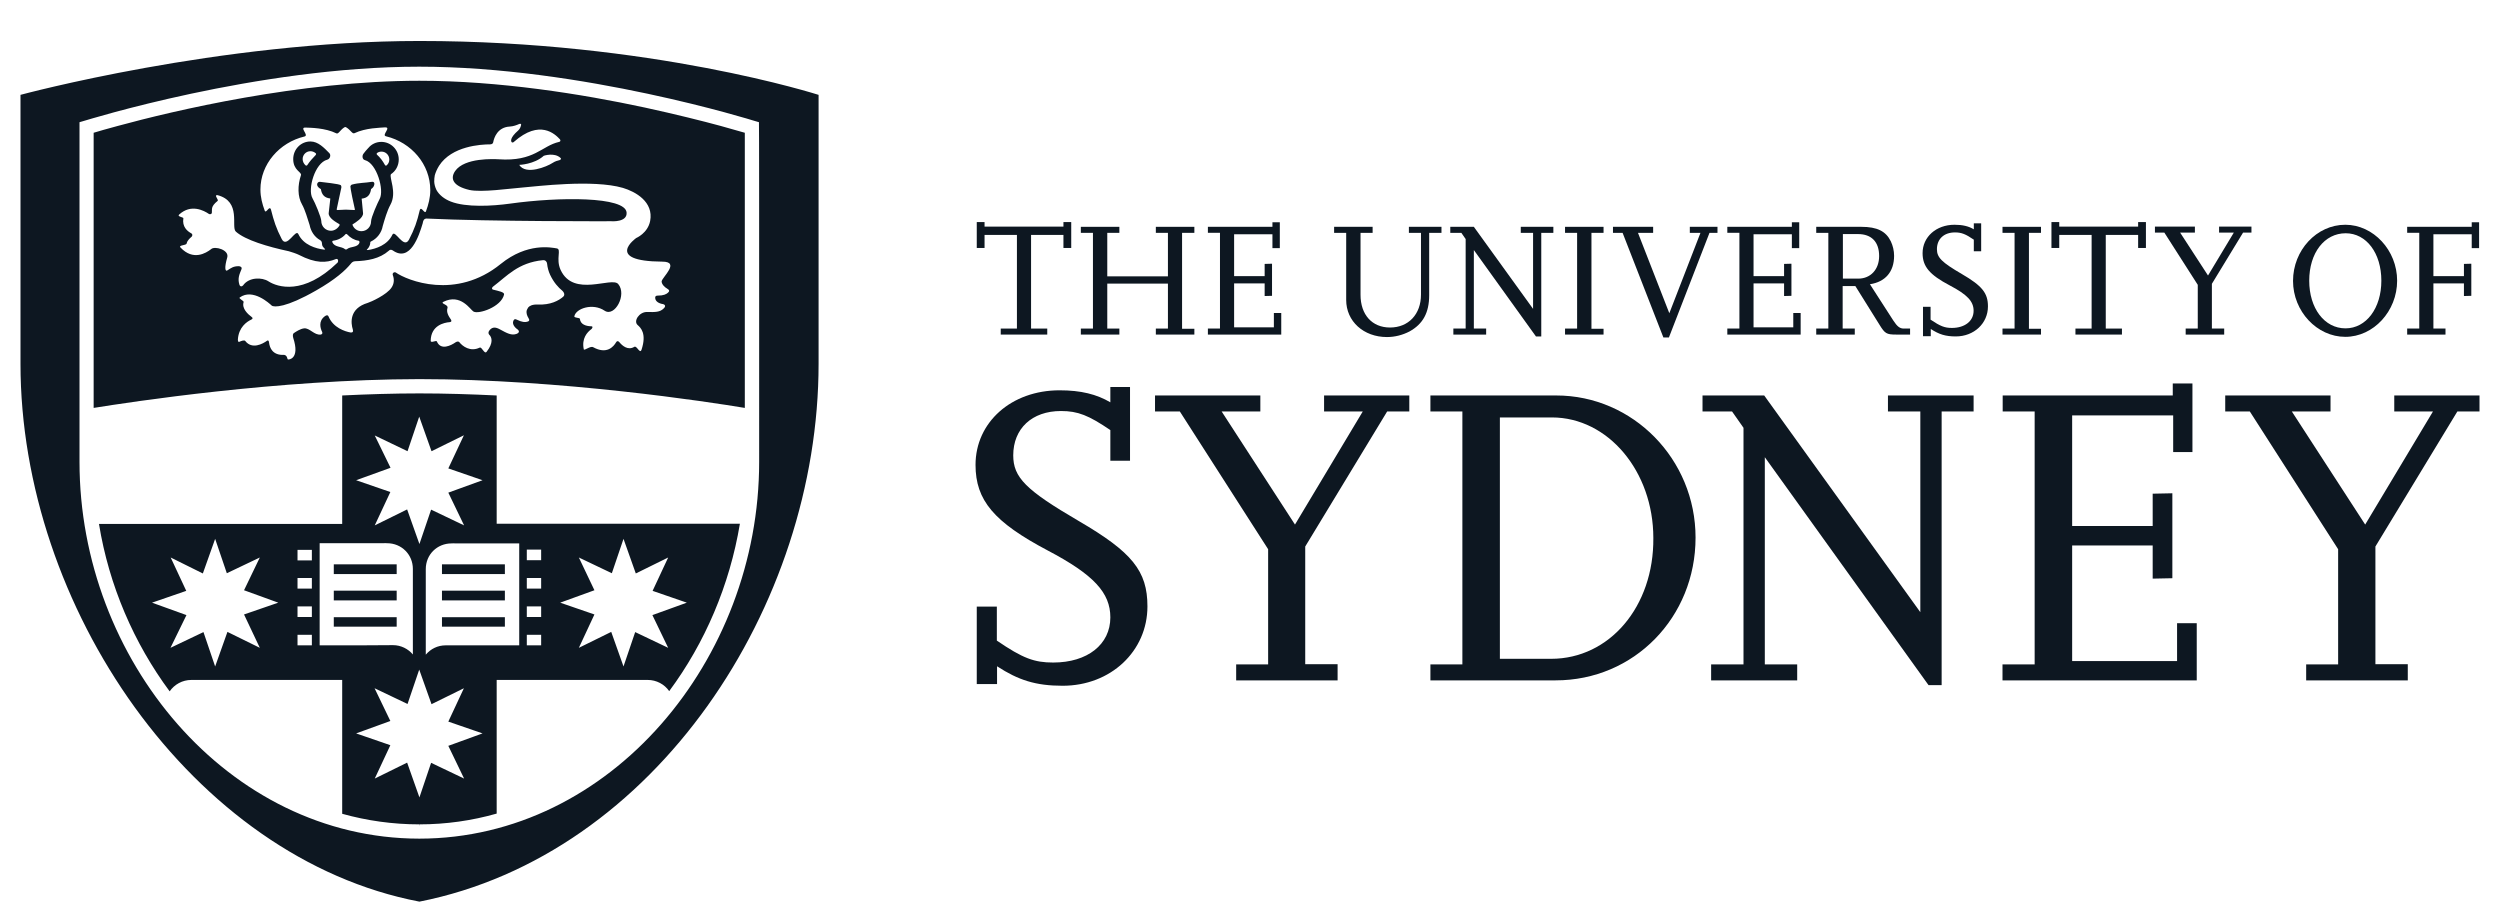 <svg width="122" height="45" viewBox="0 0 122 45" fill="none" xmlns="http://www.w3.org/2000/svg">
<path d="M51.106 16.327H48.836V16.034H49.626V11.464H48.046V12.101H47.666V10.837H48.046V11.059H51.896V10.837H52.276V12.101H51.896V11.464H50.316V16.034H51.106V16.327Z" fill="#0D1721"/>
<path d="M58.285 16.327H56.405V16.034H56.995V13.84H54.035V16.034H54.625V16.327H52.745V16.034H53.336V11.363H52.745V11.069H54.625V11.363H54.035V13.486H56.995V11.363H56.405V11.069H58.285V11.363H57.685V16.044H58.285V16.327Z" fill="#0D1721"/>
<path d="M62.535 16.327H58.945V16.033H59.535V11.362H58.945V11.069H62.095V10.847H62.455V12.11H62.095V11.433H60.225V13.475H61.715V12.879L62.075 12.869V14.436L61.715 14.446V13.829H60.225V15.973H62.165V15.275H62.525V16.327H62.535Z" fill="#0D1721"/>
<path d="M69.744 11.363V14.406C69.744 15.255 69.444 15.811 68.784 16.175C68.454 16.347 68.074 16.448 67.684 16.448C66.544 16.448 65.694 15.68 65.694 14.638V11.363H65.105V11.069H66.984V11.363H66.394V14.386C66.394 15.356 66.954 15.983 67.834 15.983C68.734 15.983 69.344 15.336 69.344 14.376V11.363H68.754V11.069H70.344V11.363H69.744Z" fill="#0D1721"/>
<path d="M74.954 16.418L71.924 12.202V16.034H72.524V16.327H70.924V16.034H71.524V11.666L71.314 11.363H70.774V11.069H71.924L74.814 15.073V11.363H74.214V11.069H75.804V11.363H75.214V16.418H74.954Z" fill="#0D1721"/>
<path d="M78.253 16.327H76.374V16.034H76.963V11.363H76.374V11.069H78.253V11.363H77.663V16.044H78.253V16.327Z" fill="#0D1721"/>
<path d="M81.443 16.468H81.173L79.183 11.363H78.713V11.069H80.673V11.363H79.933L81.463 15.286L82.983 11.363H82.463V11.069H83.813V11.363H83.423L81.443 16.468Z" fill="#0D1721"/>
<path d="M87.883 16.327H84.293V16.033H84.883V11.362H84.293V11.069H87.443V10.847H87.802V12.11H87.443V11.433H85.573V13.475H87.063V12.879L87.422 12.869V14.436L87.063 14.446V13.829H85.573V15.973H87.512V15.275H87.872V16.327H87.883Z" fill="#0D1721"/>
<path d="M92.532 16.327C92.062 16.327 91.983 16.276 91.722 15.852L90.542 13.961H89.922V16.034H90.513V16.327H88.632V16.034H89.223V11.363H88.632V11.069H90.832C91.603 11.069 92.032 11.282 92.272 11.777C92.372 11.989 92.432 12.232 92.432 12.485C92.432 13.263 92.002 13.759 91.252 13.87L92.392 15.639C92.582 15.932 92.712 16.034 92.902 16.034H93.212V16.327H92.532ZM89.922 13.597H90.682C91.282 13.597 91.702 13.152 91.702 12.495C91.702 11.807 91.332 11.423 90.672 11.423H89.933V13.597H89.922Z" fill="#0D1721"/>
<path d="M93.842 16.408V14.972H94.212V15.599C94.692 15.922 94.902 16.003 95.252 16.003C95.882 16.003 96.312 15.67 96.312 15.164C96.312 14.709 96.002 14.376 95.152 13.931C94.152 13.405 93.822 13 93.822 12.353C93.822 11.565 94.482 10.968 95.382 10.968C95.772 10.968 96.072 11.039 96.322 11.191V10.897H96.681V12.262H96.322V11.696C95.922 11.423 95.722 11.342 95.402 11.342C94.862 11.342 94.522 11.666 94.522 12.161C94.522 12.566 94.752 12.798 95.742 13.375C96.732 13.951 97.012 14.305 97.012 14.952C97.012 15.781 96.332 16.418 95.442 16.418C94.942 16.418 94.622 16.317 94.222 16.054V16.408H93.842Z" fill="#0D1721"/>
<path d="M99.601 16.327H97.722V16.034H98.311V11.363H97.722V11.069H99.601V11.363H99.012V16.044H99.601V16.327Z" fill="#0D1721"/>
<path d="M103.551 16.327H101.282V16.034H102.071V11.464H100.491V12.101H100.111V10.837H100.491V11.059H104.341V10.837H104.721V12.101H104.341V11.464H102.761V16.034H103.551V16.327Z" fill="#0D1721"/>
<path d="M108.541 16.327H106.661V16.034H107.251V13.9L105.621 11.352H105.161V11.059H107.111V11.352H106.391L107.751 13.445L109.01 11.352H108.291V11.059H109.871V11.352H109.461L107.94 13.85V16.034H108.541V16.327Z" fill="#0D1721"/>
<path d="M111.9 13.708C111.9 12.212 113.051 10.968 114.45 10.968C115.82 10.968 116.98 12.212 116.98 13.698C116.98 15.184 115.83 16.438 114.45 16.438C113.07 16.438 111.9 15.194 111.9 13.708ZM112.69 13.698C112.69 15.043 113.431 16.024 114.46 16.024C115.47 16.024 116.21 15.043 116.21 13.698C116.21 12.353 115.48 11.383 114.47 11.383C113.431 11.383 112.69 12.343 112.69 13.698Z" fill="#0D1721"/>
<path d="M119.35 16.327H117.47V16.033H118.06V11.362H117.47V11.069H120.62V10.847H120.98V12.11H120.62V11.433H118.75V13.475H120.24V12.879L120.6 12.869V14.436L120.24 14.446V13.829H118.75V16.033H119.34V16.327H119.35Z" fill="#0D1721"/>
<path d="M47.666 33.384V29.602H48.646V31.261C49.916 32.13 50.476 32.332 51.396 32.332C53.066 32.332 54.185 31.453 54.185 30.128C54.185 28.925 53.376 28.045 51.126 26.862C48.506 25.477 47.606 24.416 47.606 22.687C47.606 20.604 49.356 19.047 51.706 19.047C52.746 19.047 53.516 19.239 54.185 19.633V18.885H55.145V22.484H54.185V20.988C53.126 20.27 52.606 20.058 51.776 20.058C50.356 20.058 49.446 20.917 49.446 22.221C49.446 23.293 50.046 23.91 52.646 25.427C55.245 26.943 55.995 27.863 55.995 29.592C55.995 31.776 54.206 33.465 51.856 33.465C50.546 33.465 49.696 33.192 48.656 32.514V33.384H47.666Z" fill="#0D1721"/>
<path d="M65.275 33.202H60.325V32.423H61.885V26.802L57.575 20.078H56.365V19.299H61.505V20.078H59.615L63.195 25.599L66.504 20.078H64.615V19.299H68.774V20.078H67.694L63.695 26.67V32.413H65.275V33.202Z" fill="#0D1721"/>
<path d="M69.804 33.202V32.423H71.364V20.078H69.804V19.299H75.944C79.693 19.299 82.743 22.414 82.743 26.235C82.743 30.128 79.743 33.202 75.914 33.202H69.804ZM73.194 32.15H75.694C78.543 32.15 80.713 29.602 80.683 26.256C80.683 23 78.474 20.371 75.734 20.371H73.194V32.15Z" fill="#0D1721"/>
<path d="M94.752 33.434H94.112L86.123 22.312V32.423H87.703V33.202H83.503V32.423H85.083V20.877L84.523 20.078H83.083V19.299H86.093L93.712 29.875V20.078H92.132V19.299H96.312V20.078H94.752V33.434Z" fill="#0D1721"/>
<path d="M97.722 33.202V32.423H99.291V20.078H97.731V19.299H106.031V18.713H106.991V22.06H106.051V20.27H101.121V25.669H105.051V24.092L106.011 24.072V28.217L105.051 28.237V26.62H101.121V32.261H106.241V30.411H107.201V33.202H97.722Z" fill="#0D1721"/>
<path d="M112.541 33.202V32.423H114.101V26.802L109.79 20.078H108.591V19.299H113.73V20.078H111.84L115.421 25.599L118.73 20.078H116.84V19.299H121V20.078H119.92L115.92 26.67V32.413H117.5V33.202H112.541Z" fill="#0D1721"/>
<path d="M21.568 29.299H24.638V28.824H21.568V29.299ZM21.568 30.583H24.638V30.118H21.568V30.583ZM21.568 28.015H24.638V27.54H21.568V28.015ZM19.358 28.824H16.289V29.299H19.358V28.824ZM19.358 30.118H16.289V30.583H19.358V30.118ZM19.358 27.54H16.289V28.015H19.358V27.54ZM24.238 19.299C22.988 19.239 21.718 19.198 20.468 19.198C19.218 19.198 17.949 19.239 16.699 19.299V25.568H4.83C5.32 28.581 6.54 31.392 8.279 33.738C8.509 33.404 8.899 33.181 9.339 33.181H16.699V39.713C17.898 40.047 19.158 40.229 20.458 40.229V40.279H20.468V40.229C21.768 40.229 23.028 40.047 24.238 39.703V33.181H31.607C32.037 33.181 32.427 33.394 32.657 33.727C34.397 31.382 35.607 28.561 36.107 25.558H24.238V19.299ZM18.288 21.251L19.888 22.019L20.458 20.331L21.058 22.019L22.638 21.241L21.878 22.858L23.548 23.435L21.878 24.041L22.648 25.639L21.038 24.87L20.468 26.549L19.868 24.86L18.288 25.639L19.049 24.011L17.379 23.435L19.058 22.828L18.288 21.251ZM12.679 31.614L11.099 30.836L10.499 32.524L9.929 30.846L8.319 31.614L9.099 30.017L7.419 29.41L9.089 28.834L8.329 27.206L9.899 27.985L10.499 26.296L11.069 27.974L12.679 27.206L11.909 28.804L13.579 29.41L11.909 29.986L12.679 31.614ZM15.219 31.493H14.519V30.977H15.219V31.493ZM15.219 30.108H14.519V29.592H15.219V30.108ZM15.219 28.723H14.519V28.207H15.219V28.723ZM15.219 27.348H14.519V26.832H15.219V27.348ZM15.599 31.493V26.509H18.698C18.759 26.498 18.828 26.509 18.889 26.509C19.598 26.509 20.148 27.064 20.148 27.762V31.938C19.918 31.665 19.568 31.483 19.178 31.483C19.128 31.493 16.569 31.493 15.599 31.493ZM22.648 37.994L21.038 37.226L20.468 38.914L19.868 37.216L18.288 37.994L19.049 36.366L17.379 35.79L19.049 35.184L18.279 33.586L19.888 34.354L20.458 32.676L21.058 34.364L22.638 33.586L21.878 35.214L23.548 35.79L21.878 36.397L22.648 37.994ZM28.248 27.206L29.858 27.974L30.427 26.296L31.027 27.985L32.607 27.206L31.847 28.834L33.517 29.41L31.837 30.017L32.607 31.614L30.997 30.846L30.427 32.524L29.828 30.836L28.248 31.614L29.008 29.986L27.338 29.41L29.008 28.804L28.248 27.206ZM25.708 26.822H26.408V27.337H25.708V26.822ZM25.708 28.207H26.408V28.723H25.708V28.207ZM25.708 29.592H26.408V30.108H25.708V29.592ZM25.708 30.977H26.408V31.493H25.708V30.977ZM25.338 26.509V31.493C24.368 31.493 21.798 31.493 21.748 31.493C21.358 31.493 21.018 31.665 20.778 31.948V27.772C20.778 27.064 21.328 26.518 22.038 26.518C22.098 26.518 22.168 26.509 22.228 26.518H25.338V26.509ZM31.457 5.246C28.398 4.588 24.358 3.941 20.468 3.941C14.629 3.941 8.459 5.407 5.75 6.145C5.21 6.287 4.81 6.408 4.57 6.479V19.906C6.33 19.623 13.579 18.511 20.458 18.501C27.338 18.501 34.587 19.613 36.347 19.906V6.479C36.107 6.408 35.707 6.297 35.167 6.145C34.277 5.903 32.987 5.579 31.457 5.246ZM14.859 6.661C15.099 6.6 14.579 6.206 14.919 6.226C15.139 6.236 15.869 6.236 16.419 6.509C16.519 6.55 16.589 6.358 16.799 6.216C16.819 6.206 16.869 6.186 16.899 6.216C17.119 6.348 17.189 6.55 17.299 6.499C17.849 6.236 18.569 6.236 18.779 6.216C19.128 6.196 18.599 6.6 18.838 6.651C20.078 6.954 20.998 8.016 20.998 9.28C20.998 9.644 20.908 9.987 20.788 10.311C20.718 10.483 20.548 9.998 20.478 10.281C20.358 10.796 20.228 11.181 19.958 11.696C19.698 12.181 19.278 11.171 19.148 11.454C18.909 11.959 18.349 12.141 17.959 12.202C17.909 12.202 17.869 12.202 17.929 12.151C17.949 12.131 18.049 12.04 18.069 11.858C18.069 11.838 18.059 11.807 18.099 11.787C18.398 11.646 18.619 11.363 18.678 11.029C18.768 10.716 18.898 10.271 19.049 9.998C19.388 9.391 18.979 8.663 19.078 8.501C19.308 8.35 19.459 8.087 19.459 7.783C19.459 7.308 19.078 6.924 18.608 6.924C18.358 6.924 18.128 7.035 17.979 7.217L17.959 7.237C17.878 7.318 17.809 7.409 17.738 7.5C17.659 7.601 17.679 7.783 17.809 7.814C18.389 7.965 18.759 9.28 18.529 9.704C18.428 9.896 18.108 10.604 18.108 10.806C18.108 11.069 17.898 11.282 17.639 11.282C17.439 11.282 17.269 11.16 17.199 10.968L17.209 10.948C17.369 10.847 17.718 10.635 17.718 10.412L17.649 9.694C17.939 9.664 18.069 9.502 18.108 9.229C18.139 9.209 18.159 9.189 18.179 9.169C18.279 9.078 18.338 8.835 18.128 8.875C17.838 8.926 17.509 8.916 17.179 9.007C17.139 9.017 17.109 9.057 17.099 9.098C17.089 9.158 17.269 10.028 17.319 10.22C17.319 10.24 17.309 10.25 17.299 10.25C17.169 10.24 16.939 10.23 16.879 10.23C16.819 10.23 16.599 10.24 16.459 10.25C16.449 10.25 16.429 10.23 16.429 10.22C16.469 10.018 16.659 9.148 16.659 9.148C16.659 9.108 16.659 9.078 16.639 9.047C16.579 8.966 15.739 8.896 15.629 8.875C15.579 8.865 15.529 8.885 15.499 8.926C15.419 9.047 15.559 9.179 15.659 9.229C15.699 9.492 15.829 9.654 16.109 9.684L16.119 9.694C16.109 9.745 16.039 10.412 16.039 10.412C16.039 10.645 16.389 10.837 16.559 10.938C16.569 10.948 16.579 10.968 16.579 10.978C16.499 11.14 16.329 11.261 16.149 11.261C15.889 11.261 15.679 11.049 15.679 10.786C15.679 10.614 15.369 9.876 15.249 9.674C14.999 9.239 15.369 7.945 15.969 7.793C16.099 7.763 16.169 7.571 16.069 7.47C15.819 7.217 15.529 6.904 15.149 6.904C14.679 6.904 14.309 7.288 14.309 7.763C14.309 8.309 14.719 8.39 14.689 8.542C14.519 9.047 14.519 9.593 14.739 9.977C14.889 10.24 15.009 10.675 15.109 10.978C15.169 11.292 15.349 11.565 15.619 11.716C15.749 11.797 15.689 11.898 15.739 12.01C15.769 12.06 15.809 12.101 15.839 12.131C15.899 12.171 15.849 12.181 15.809 12.181C15.419 12.131 14.809 11.959 14.559 11.423C14.429 11.14 13.999 12.151 13.749 11.666C13.479 11.15 13.359 10.766 13.229 10.25C13.159 9.967 12.989 10.453 12.919 10.281C12.799 9.957 12.709 9.623 12.709 9.249C12.709 8.016 13.629 6.954 14.859 6.661ZM18.389 7.541C18.378 7.531 18.378 7.48 18.398 7.47C18.459 7.419 18.538 7.399 18.619 7.399C18.828 7.399 18.998 7.571 18.998 7.783C18.998 7.905 18.948 8.006 18.858 8.077C18.838 8.097 18.799 8.077 18.788 8.056C18.678 7.854 18.549 7.682 18.389 7.541ZM17.539 11.848C17.449 12.091 17.109 12.01 16.929 12.161C16.909 12.181 16.859 12.181 16.839 12.161C16.659 12.01 16.329 12.08 16.219 11.818C16.209 11.797 16.209 11.757 16.259 11.747C16.499 11.716 16.709 11.605 16.859 11.433C16.869 11.413 16.909 11.403 16.949 11.444C17.089 11.595 17.279 11.716 17.499 11.747C17.519 11.757 17.559 11.777 17.539 11.848ZM14.989 8.066C14.979 8.077 14.939 8.097 14.909 8.066C14.829 7.996 14.769 7.884 14.769 7.763C14.769 7.551 14.939 7.379 15.149 7.379C15.249 7.379 15.339 7.419 15.409 7.48C15.439 7.5 15.419 7.551 15.409 7.561C15.249 7.723 15.109 7.884 14.989 8.066ZM11.649 12.99C11.389 12.99 11.289 13.071 11.099 13.193C10.979 13.273 10.949 13.041 11.089 12.566C11.199 12.192 10.469 11.989 10.299 12.161C10.049 12.353 9.429 12.738 8.809 12.08C8.689 11.949 9.089 11.989 9.109 11.878C9.149 11.706 9.299 11.605 9.359 11.544C9.399 11.494 9.399 11.413 9.329 11.383C9.139 11.282 8.879 11.059 8.949 10.655C8.959 10.594 8.629 10.574 8.739 10.473C9.319 9.937 9.949 10.271 10.199 10.443C10.239 10.463 10.329 10.463 10.339 10.382C10.359 10.21 10.269 10.089 10.619 9.805C10.689 9.745 10.419 9.512 10.609 9.522C11.799 9.826 11.259 11.079 11.509 11.302C11.969 11.716 13.069 12.04 14.099 12.262C14.189 12.283 14.509 12.394 14.579 12.434C15.419 12.869 15.929 12.829 16.379 12.647C16.519 12.586 16.519 12.778 16.469 12.819C14.809 14.426 13.539 14.012 13.099 13.728C12.789 13.526 12.149 13.516 11.859 13.931C11.809 13.981 11.719 14.012 11.679 13.88C11.589 13.577 11.689 13.375 11.779 13.152C11.839 13.021 11.699 12.99 11.649 12.99ZM27.488 14.477C27.268 14.669 26.868 14.891 26.238 14.861C25.968 14.851 25.838 14.932 25.778 15.002C25.738 15.053 25.718 15.124 25.708 15.134C25.668 15.265 25.718 15.407 25.788 15.518C25.858 15.619 25.828 15.68 25.728 15.7C25.628 15.73 25.488 15.73 25.218 15.599C25.098 15.538 25.068 15.619 25.048 15.67C24.998 15.801 25.088 15.963 25.268 16.084C25.358 16.165 25.338 16.246 25.198 16.297C24.958 16.378 24.748 16.266 24.398 16.074C24.198 15.963 24.038 15.943 23.898 16.105C23.818 16.195 23.828 16.276 23.868 16.327C24.008 16.458 24.088 16.731 23.748 17.166C23.638 17.308 23.518 16.913 23.408 16.964C22.948 17.186 22.568 16.893 22.418 16.701C22.388 16.661 22.318 16.651 22.238 16.701C22.008 16.863 21.508 17.116 21.318 16.661C21.288 16.59 21.018 16.762 21.018 16.63C21.028 15.882 21.668 15.741 21.948 15.72C22.028 15.71 22.048 15.67 22.008 15.599C21.898 15.437 21.768 15.245 21.838 15.023C21.888 14.861 21.468 14.82 21.638 14.729C22.488 14.305 22.958 15.124 23.108 15.205C23.358 15.346 24.458 14.982 24.598 14.376C24.628 14.254 24.338 14.204 24.058 14.133C24.008 14.123 23.978 14.052 24.068 13.981C24.738 13.476 25.278 12.819 26.488 12.697C26.638 12.677 26.698 12.808 26.698 12.869C26.718 13.061 26.768 13.243 26.848 13.415C27.028 13.789 27.238 14.022 27.448 14.194C27.568 14.315 27.548 14.426 27.488 14.477ZM32.567 14.092C32.677 14.153 32.677 14.214 32.597 14.284C32.517 14.355 32.387 14.426 32.097 14.426C31.967 14.426 31.967 14.507 31.977 14.568C31.997 14.709 32.147 14.81 32.357 14.841C32.467 14.871 32.497 14.952 32.387 15.053C32.207 15.235 31.977 15.235 31.577 15.225C31.197 15.215 30.897 15.67 31.117 15.862C31.267 15.993 31.567 16.276 31.307 17.065C31.227 17.297 31.077 16.853 30.957 16.924C30.648 17.116 30.367 16.873 30.227 16.701C30.168 16.63 30.108 16.63 30.067 16.701C29.938 16.923 29.608 17.308 28.948 16.944C28.808 16.863 28.508 17.136 28.488 17.045C28.378 16.519 28.648 16.216 28.868 16.054C28.888 16.034 28.978 15.912 28.828 15.922C28.608 15.912 28.328 15.842 28.298 15.559C28.298 15.498 28.008 15.518 28.028 15.437C28.098 15.053 28.928 14.77 29.508 15.164C29.998 15.488 30.608 14.376 30.168 13.86C29.848 13.486 27.988 14.537 27.358 13.172C27.108 12.626 27.418 12.161 27.168 12.121C26.908 12.08 25.738 11.828 24.438 12.879C22.248 14.659 19.868 13.688 19.308 13.294C19.218 13.263 19.138 13.334 19.169 13.425C19.258 13.658 19.218 13.87 19.108 14.032C18.878 14.386 18.088 14.74 17.949 14.78C17.029 15.053 17.119 15.771 17.219 16.084C17.249 16.185 17.209 16.236 17.109 16.226C16.829 16.175 16.259 15.993 16.029 15.437C16.009 15.377 15.939 15.366 15.859 15.427C15.519 15.67 15.639 16.034 15.719 16.195C15.749 16.256 15.729 16.317 15.649 16.327C15.339 16.367 15.109 15.993 14.839 16.024C14.659 16.044 14.459 16.175 14.339 16.256C14.289 16.287 14.279 16.378 14.309 16.489C14.649 17.52 14.089 17.56 14.049 17.54C14.009 17.52 14.029 17.348 13.869 17.318C13.309 17.348 13.159 16.984 13.129 16.711C13.119 16.62 13.079 16.59 13.029 16.63C12.819 16.782 12.299 17.065 11.969 16.64C11.919 16.58 11.769 16.64 11.679 16.681C11.609 16.711 11.609 16.6 11.609 16.559C11.649 15.973 12.039 15.7 12.259 15.599C12.339 15.559 12.349 15.518 12.279 15.467C12.099 15.336 11.789 15.053 11.889 14.74C11.909 14.679 11.629 14.568 11.699 14.517C12.339 14.052 13.159 14.82 13.259 14.911C13.369 15.002 13.949 15.023 15.429 14.173C16.369 13.637 16.859 13.193 17.129 12.859C17.159 12.819 17.229 12.748 17.329 12.748C17.929 12.727 18.518 12.636 18.978 12.232C19.058 12.151 19.128 12.202 19.169 12.222C20.018 12.819 20.448 11.504 20.628 10.898C20.648 10.776 20.678 10.675 20.808 10.665C23.928 10.816 29.838 10.796 29.838 10.796C29.838 10.796 30.617 10.857 30.578 10.372C30.517 9.583 27.288 9.603 24.888 9.937C24.018 10.058 22.748 10.129 21.998 9.836C21.688 9.714 21.438 9.522 21.298 9.27C21.148 8.946 21.188 8.754 21.218 8.552C21.258 8.41 21.328 8.248 21.428 8.087C22.048 7.126 23.468 7.045 23.918 7.045C23.998 7.045 24.058 7.005 24.068 6.944C24.108 6.722 24.278 6.206 24.878 6.176C25.048 6.166 25.218 6.105 25.328 6.054C25.398 6.024 25.448 6.044 25.428 6.105C25.408 6.186 25.378 6.287 25.288 6.368C24.868 6.732 24.928 6.904 24.978 6.944C25.008 6.964 25.048 6.954 25.078 6.924C26.348 5.802 27.088 6.55 27.318 6.792C27.358 6.833 27.368 6.904 27.288 6.924C26.428 7.116 26.088 7.895 24.328 7.773C24.118 7.763 22.668 7.682 22.208 8.35C21.948 8.734 22.128 9.088 22.908 9.27C23.498 9.401 24.878 9.199 25.528 9.148C26.168 9.098 28.938 8.744 30.398 9.169C31.007 9.351 31.907 9.846 31.727 10.786C31.607 11.383 31.047 11.615 31.047 11.615C31.047 11.615 29.448 12.748 32.317 12.768C33.207 12.768 32.327 13.516 32.287 13.728C32.287 13.87 32.427 14.012 32.567 14.092ZM27.308 7.814C27.218 7.834 27.098 7.864 26.958 7.955C26.698 8.127 25.658 8.562 25.338 8.046C25.338 8.046 26.068 8.026 26.538 7.601C26.538 7.601 27.048 7.429 27.348 7.702C27.388 7.723 27.388 7.793 27.308 7.814ZM20.468 2C10.709 2 1 4.629 1 4.629V17.753C1 29.582 9.379 41.877 20.468 44C31.967 41.725 39.947 29.572 39.947 17.753V4.629C39.937 4.629 31.797 2 20.468 2ZM37.047 22.545C37.047 32.181 29.808 40.916 20.468 40.926H20.458C11.119 40.916 3.88 32.17 3.88 22.545C3.88 11.231 3.88 5.963 3.88 5.963L4.12 5.893C4.14 5.893 12.529 3.254 20.458 3.254C28.388 3.254 36.797 5.893 36.797 5.893L37.037 5.963C37.047 5.963 37.047 11.231 37.047 22.545Z" fill="#0D1721"/>
</svg>
